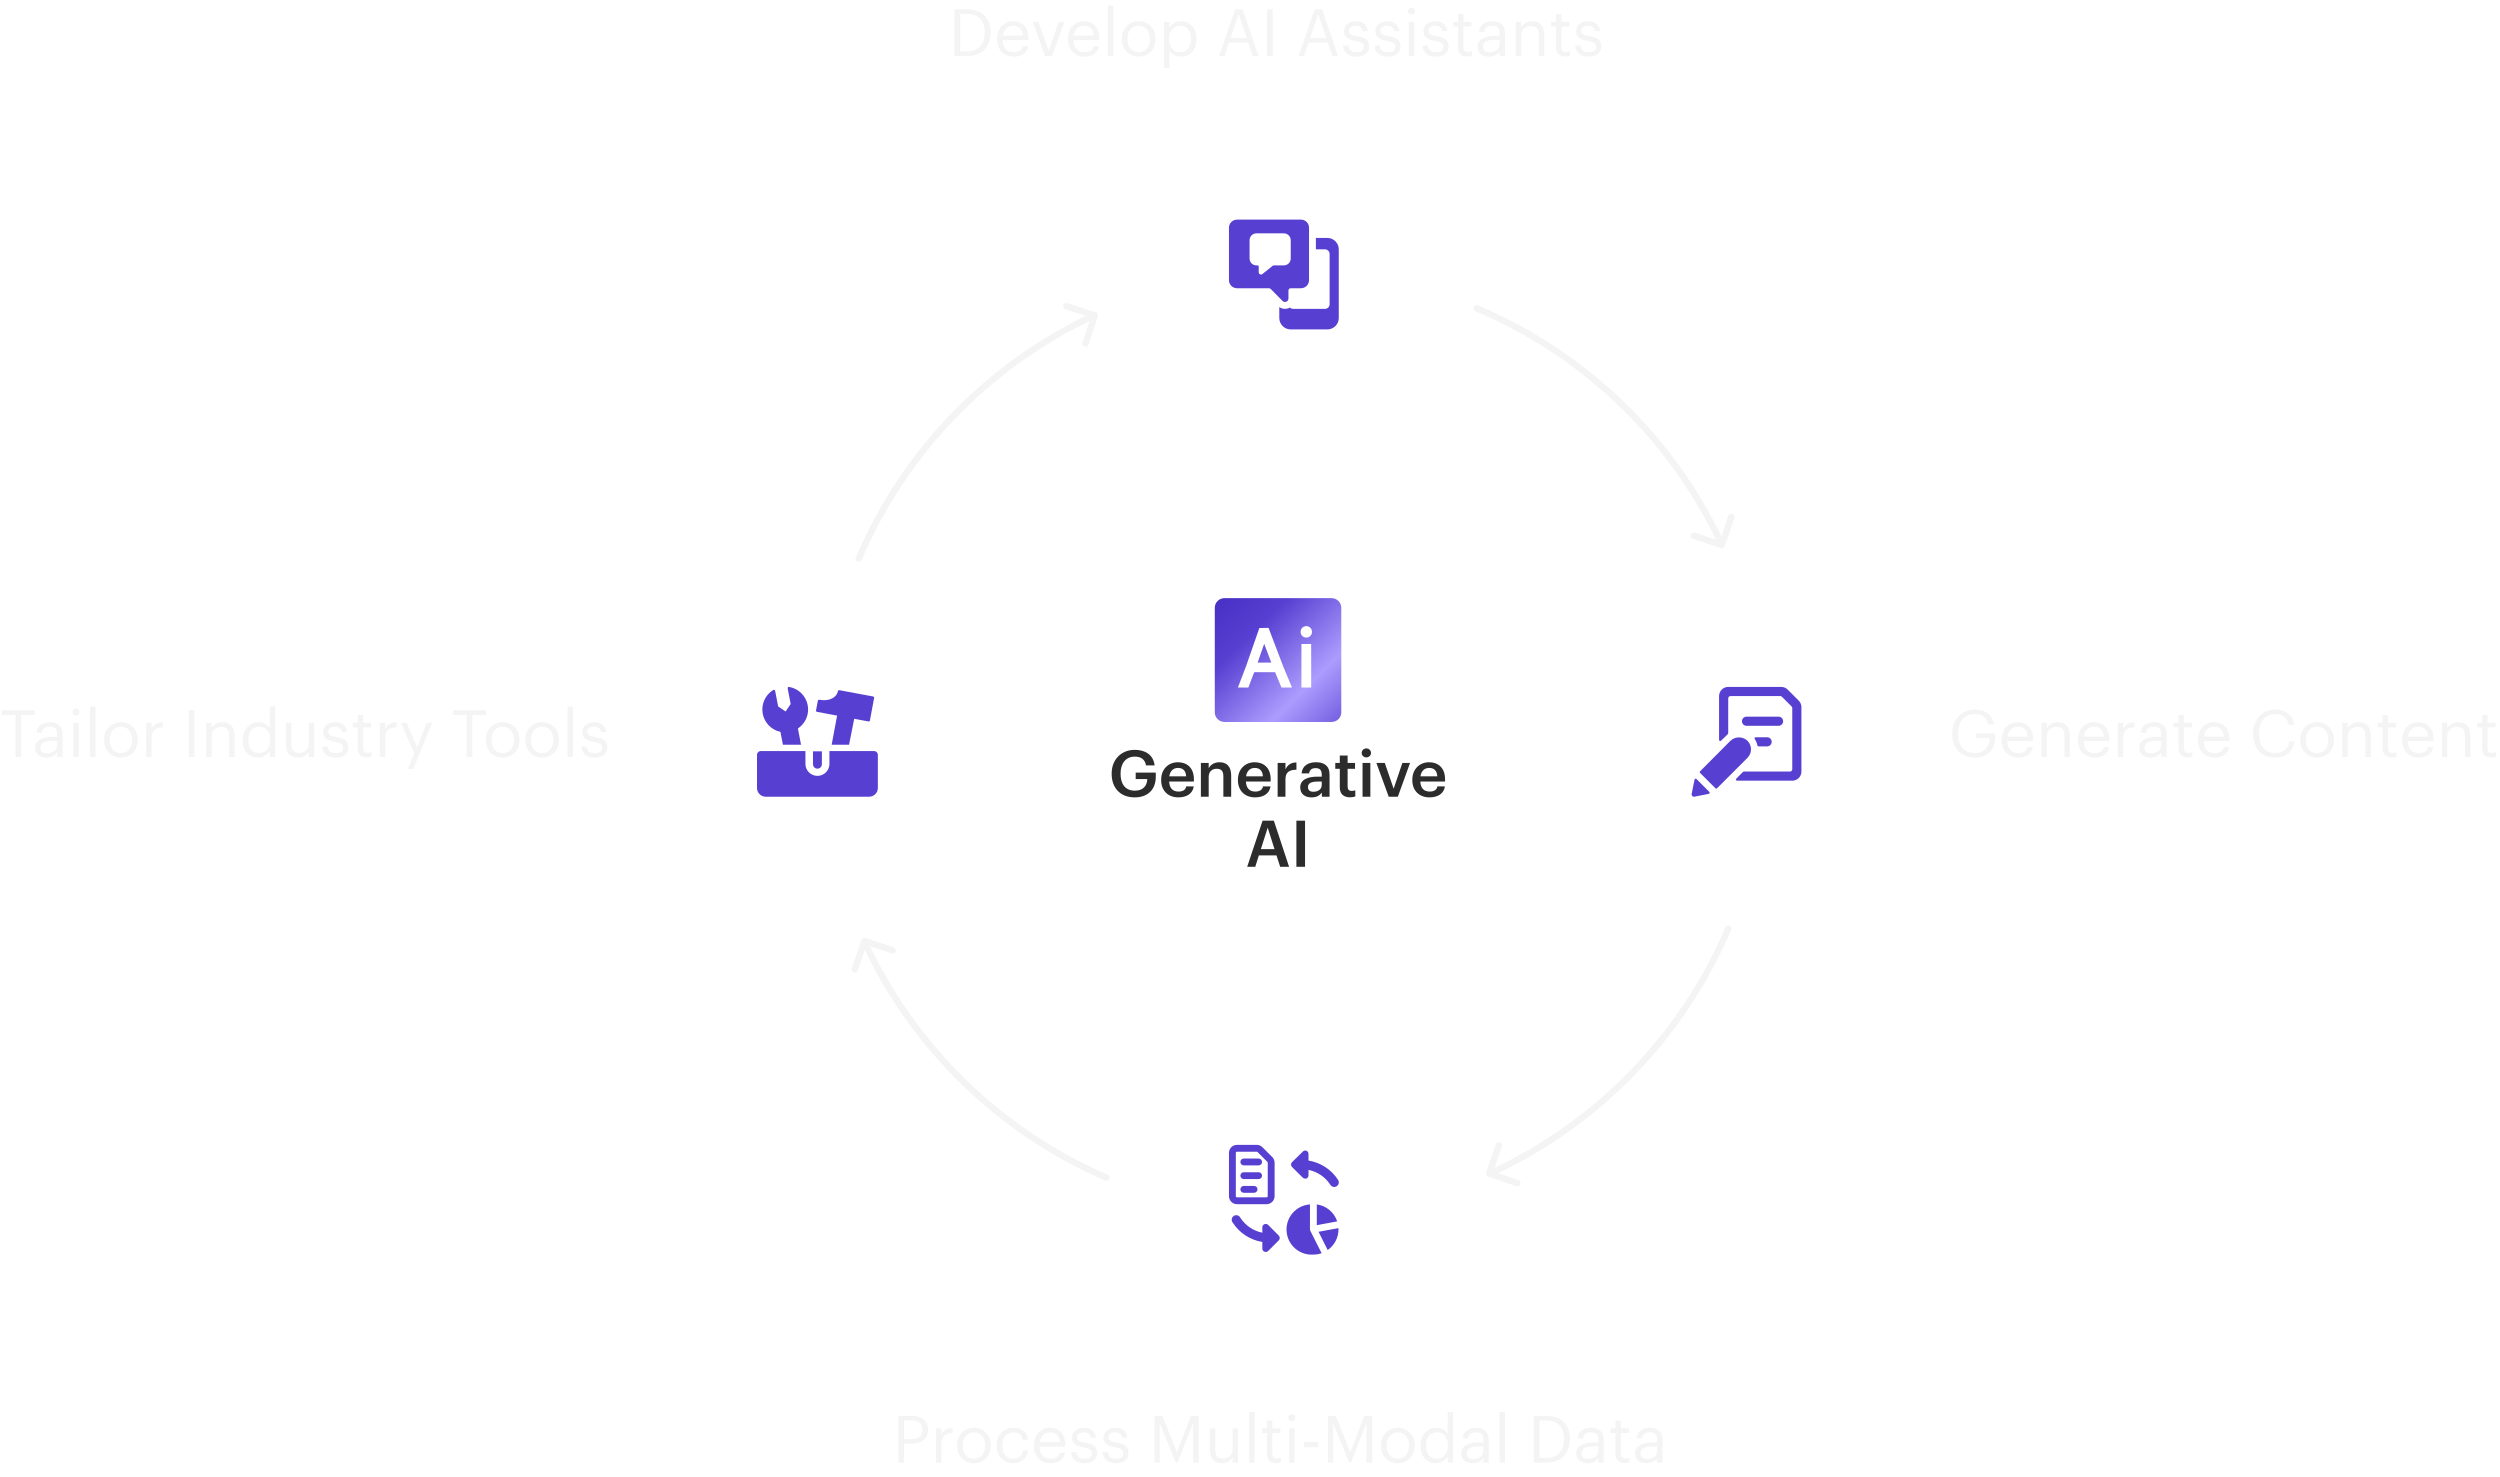 <svg width="535" height="316" viewBox="0 0 535 316" fill="none" xmlns="http://www.w3.org/2000/svg">
<g filter="url(#filter0_d_91_1364)">
<path fill-rule="evenodd" clip-rule="evenodd" d="M250 59C250 72.255 260.745 83 274 83C287.255 83 298 72.255 298 59C298 45.745 287.255 35 274 35C260.745 35 250 45.745 250 59Z" fill="white"/>
</g>
<path fill-rule="evenodd" clip-rule="evenodd" d="M284.049 50.916H281.601V53.364H283.559C284.1 53.364 284.538 53.802 284.538 54.343V65.112C284.538 65.653 284.1 66.091 283.559 66.091H276.706C276.449 66.09 276.203 65.988 276.021 65.807C275.961 65.85 275.899 65.889 275.835 65.924C275.567 66.033 275.282 66.09 274.993 66.091C274.557 66.092 274.131 65.963 273.769 65.719V68.049C273.769 69.4 274.865 70.496 276.217 70.496H284.049C285.401 70.496 286.496 69.4 286.496 68.049V53.364C286.496 52.012 285.401 50.916 284.049 50.916ZM274.474 64.407C274.684 64.62 275.003 64.682 275.277 64.564C275.551 64.451 275.729 64.184 275.727 63.888V62.175C275.727 61.904 275.946 61.685 276.217 61.685H278.419C279.363 61.68 280.127 60.916 280.133 59.972V48.713C280.127 47.769 279.363 47.005 278.419 47H264.713C263.769 47.005 263.005 47.769 263 48.713V59.972C263.005 60.916 263.769 61.68 264.713 61.685H271.566C271.697 61.686 271.822 61.735 271.919 61.822L274.474 64.407ZM272.408 56.839L270.157 58.641C270.01 58.761 269.807 58.784 269.638 58.699C269.47 58.617 269.363 58.446 269.364 58.259V57.035C269.364 56.9 269.254 56.79 269.119 56.79H268.874C268.063 56.79 267.406 56.133 267.406 55.322V51.406C267.406 50.594 268.063 49.937 268.874 49.937H274.748C275.559 49.937 276.217 50.594 276.217 51.406V55.322C276.217 56.133 275.559 56.79 274.748 56.79H272.555C272.502 56.791 272.451 56.809 272.408 56.839Z" fill="#573FD1"/>
<g filter="url(#filter1_d_91_1364)">
<path fill-rule="evenodd" clip-rule="evenodd" d="M151 158C151 171.255 161.745 182 175 182C188.255 182 199 171.255 199 158C199 144.745 188.255 134 175 134C161.745 134 151 144.745 151 158Z" fill="white"/>
</g>
<path fill-rule="evenodd" clip-rule="evenodd" d="M172.362 160.726H162.808C162.362 160.726 162 161.088 162 161.534V168.634C162 169.662 162.834 170.496 163.862 170.496H185.998C187.025 170.496 187.859 169.662 187.859 168.633V161.533C187.859 161.087 187.498 160.725 187.051 160.725H177.497V163.542C177.457 164.931 176.319 166.037 174.93 166.037C173.54 166.037 172.402 164.931 172.362 163.542L172.362 160.726ZM173.978 163.542V160.792H175.881V163.541C175.881 164.067 175.455 164.493 174.93 164.493C174.404 164.493 173.978 164.067 173.978 163.541V163.542ZM168.874 147.004C168.787 146.989 168.697 147.017 168.635 147.081C168.573 147.144 168.546 147.234 168.563 147.321L169.203 150.657L168.12 152.255L166.52 151.172L165.88 147.836C165.863 147.749 165.805 147.676 165.724 147.64C165.643 147.605 165.55 147.611 165.475 147.657C163.768 148.703 162.87 150.684 163.209 152.658C163.548 154.631 165.055 156.199 167.013 156.616L167.543 159.38H171.421L170.754 155.9C172.423 154.789 173.245 152.774 172.831 150.814C172.417 148.853 170.849 147.343 168.874 147.003L168.874 147.004ZM181.699 159.379H177.976L179.138 153.138L174.847 152.339C174.701 152.311 174.604 152.171 174.631 152.025L175.017 149.963C175.044 149.817 175.184 149.721 175.331 149.747C177.603 150.171 179.078 149.171 179.312 147.917C179.339 147.771 179.479 147.674 179.625 147.701L186.844 149.046C186.915 149.059 186.977 149.1 187.017 149.159C187.058 149.218 187.073 149.29 187.06 149.361L186.163 154.174C186.136 154.32 185.996 154.416 185.85 154.389L182.797 153.82L181.699 159.379Z" fill="#573FD1"/>
<g filter="url(#filter2_d_91_1364)">
<path fill-rule="evenodd" clip-rule="evenodd" d="M349 158C349 171.255 359.745 182 373 182C386.255 182 397 171.255 397 158C397 144.745 386.255 134 373 134C359.745 134 349 144.745 349 158Z" fill="white"/>
</g>
<path fill-rule="evenodd" clip-rule="evenodd" d="M381.588 154.343C381.588 153.802 381.15 153.364 380.609 153.364H373.756C373.215 153.364 372.777 153.802 372.777 154.343C372.777 154.883 373.215 155.322 373.756 155.322H380.609C381.15 155.322 381.588 154.883 381.588 154.343ZM384.926 149.937L382.567 147.578C382.199 147.208 381.699 147 381.177 147H369.84C368.759 147 367.882 147.877 367.882 148.958V158.337C367.883 158.434 367.941 158.521 368.03 158.559C368.119 158.597 368.222 158.579 368.293 158.513L369.674 157.191C369.793 157.094 369.855 156.943 369.84 156.79V149.448C369.84 149.177 370.059 148.958 370.33 148.958H380.981C381.111 148.956 381.235 149.01 381.324 149.105L383.399 151.18C383.494 151.269 383.548 151.393 383.546 151.523V164.622C383.546 164.892 383.327 165.112 383.057 165.112H373.267C373.137 165.11 373.012 165.163 372.924 165.258L371.553 166.649C371.49 166.722 371.473 166.825 371.511 166.914C371.548 167.003 371.633 167.064 371.73 167.07L383.546 167.07C384.627 167.07 385.504 166.193 385.504 165.112V151.327C385.505 150.805 385.297 150.305 384.926 149.937ZM375.714 157.769C375.626 157.77 375.546 157.818 375.503 157.895C375.461 157.972 375.463 158.066 375.508 158.141C375.789 158.563 375.985 159.035 376.086 159.531C376.109 159.643 376.207 159.725 376.321 159.727H378.162C378.702 159.727 379.141 159.289 379.141 158.748C379.141 158.207 378.702 157.769 378.162 157.769H375.714ZM363.046 166.707C362.982 166.645 362.888 166.622 362.802 166.649C362.716 166.675 362.652 166.747 362.635 166.835L362.008 169.909C361.979 170.069 362.03 170.234 362.145 170.349C362.236 170.447 362.364 170.5 362.498 170.496H362.595L365.669 169.879C365.758 169.862 365.829 169.797 365.856 169.712C365.882 169.626 365.86 169.532 365.797 169.468L363.046 166.707ZM373.756 158.347C372.684 157.53 371.17 157.644 370.232 158.611L363.819 165.053C363.771 165.099 363.744 165.163 363.744 165.229C363.744 165.296 363.771 165.359 363.819 165.405L367.099 168.685C367.145 168.733 367.209 168.76 367.275 168.76C367.342 168.76 367.405 168.733 367.451 168.685L373.991 162.145C374.495 161.625 374.757 160.917 374.712 160.194C374.668 159.471 374.32 158.801 373.756 158.347Z" fill="#573FD1"/>
<path fill-rule="evenodd" clip-rule="evenodd" d="M250 257C250 270.255 260.745 281 274 281C287.255 281 298 270.255 298 257C298 243.745 287.255 233 274 233C260.745 233 250 243.745 250 257Z" fill="white"/>
<path fill-rule="evenodd" clip-rule="evenodd" d="M272.267 247.617L270.148 245.498C269.83 245.178 269.397 244.999 268.947 245H264.709C263.767 245.005 263.005 245.767 263 246.709V255.985C263.005 256.927 263.767 257.689 264.709 257.694H271.056C271.997 257.689 272.759 256.927 272.765 255.985V248.818C272.765 248.367 272.586 247.935 272.267 247.617ZM271.29 255.985C271.29 256.12 271.181 256.229 271.046 256.229H264.709C264.574 256.229 264.465 256.12 264.465 255.985V246.709C264.465 246.574 264.574 246.465 264.709 246.465H268.947C269.008 246.466 269.067 246.491 269.113 246.533L271.231 248.652C271.274 248.697 271.298 248.756 271.3 248.818L271.29 255.985ZM269.347 247.929H266.173C265.769 247.929 265.441 248.257 265.441 248.662C265.441 249.066 265.769 249.394 266.173 249.394H269.347C269.751 249.394 270.079 249.066 270.079 248.662C270.079 248.257 269.751 247.929 269.347 247.929ZM269.347 250.859H266.173C265.769 250.859 265.441 251.187 265.441 251.591C265.441 251.996 265.769 252.323 266.173 252.323H269.347C269.751 252.323 270.079 251.996 270.079 251.591C270.079 251.187 269.751 250.859 269.347 250.859ZM268.37 253.788H266.173C265.769 253.788 265.441 254.116 265.441 254.52C265.441 254.925 265.769 255.253 266.173 255.253H268.37C268.775 255.253 269.103 254.925 269.103 254.52C269.103 254.116 268.775 253.788 268.37 253.788ZM282.168 263.601L284.121 267.507C285.582 266.502 286.449 264.838 286.435 263.064C286.44 262.983 286.44 262.902 286.435 262.82L282.168 263.601ZM281.797 262.186L286.161 261.375C285.516 259.433 283.824 258.025 281.797 257.743V262.186ZM280.41 263.396C280.36 263.293 280.334 263.179 280.332 263.064V257.743C277.366 257.945 275.125 260.513 275.328 263.479C275.53 266.445 278.098 268.686 281.064 268.484C281.665 268.482 282.262 268.383 282.832 268.191L280.41 263.396ZM286.347 252.499C284.92 250.285 282.62 248.78 280.02 248.359V246.953C280.025 246.663 279.861 246.395 279.6 246.269C279.327 246.158 279.014 246.224 278.809 246.435L276.495 248.701C276.209 248.987 276.209 249.45 276.495 249.736L278.77 252.001C278.904 252.142 279.092 252.22 279.287 252.216C279.377 252.235 279.47 252.235 279.561 252.216C279.838 252.102 280.019 251.832 280.02 251.532V250.351C281.951 250.747 283.64 251.905 284.707 253.563C285 254.016 285.606 254.145 286.059 253.851C286.512 253.558 286.641 252.952 286.347 252.499ZM273.653 264.412L271.388 262.137C271.178 261.928 270.864 261.865 270.59 261.978C270.317 262.092 270.138 262.358 270.138 262.654L270.138 263.797C268.213 263.411 266.524 262.267 265.451 260.623C265.295 260.275 264.951 260.05 264.57 260.046C264.189 260.042 263.841 260.26 263.677 260.604C263.514 260.948 263.566 261.356 263.81 261.648C265.239 263.86 267.539 265.361 270.138 265.779L270.138 267.195C270.136 267.49 270.314 267.757 270.587 267.868C270.677 267.907 270.773 267.927 270.87 267.927C271.064 267.925 271.249 267.848 271.388 267.712L273.653 265.447C273.793 265.311 273.871 265.124 273.871 264.929C273.871 264.734 273.793 264.548 273.653 264.412Z" fill="#573FD1"/>
<path d="M205.478 11.006H206.85C209.426 11.006 210.714 9.466 210.714 7.016V6.904C210.714 4.594 209.594 2.97 206.836 2.97H205.478V11.006ZM204.26 12V1.99H206.906C210.35 1.99 211.974 4.118 211.974 6.904V7.03C211.974 9.802 210.378 12 206.878 12H204.26ZM216.92 12.126C214.848 12.126 213.378 10.67 213.378 8.416V8.304C213.378 6.092 214.792 4.552 216.808 4.552C218.502 4.552 220.098 5.574 220.098 8.192V8.57H214.582C214.638 10.236 215.436 11.16 216.934 11.16C218.068 11.16 218.726 10.74 218.88 9.886H220.042C219.79 11.356 218.572 12.126 216.92 12.126ZM214.624 7.632H218.908C218.796 6.12 218.012 5.518 216.808 5.518C215.618 5.518 214.82 6.33 214.624 7.632ZM223.647 12L220.987 4.678H222.247L224.417 10.824L226.559 4.678H227.763L225.131 12H223.647ZM232.082 12.126C230.01 12.126 228.54 10.67 228.54 8.416V8.304C228.54 6.092 229.954 4.552 231.97 4.552C233.664 4.552 235.26 5.574 235.26 8.192V8.57H229.744C229.8 10.236 230.598 11.16 232.096 11.16C233.23 11.16 233.888 10.74 234.042 9.886H235.204C234.952 11.356 233.734 12.126 232.082 12.126ZM229.786 7.632H234.07C233.958 6.12 233.174 5.518 231.97 5.518C230.78 5.518 229.982 6.33 229.786 7.632ZM237.071 12V1.178H238.247V12H237.071ZM243.677 11.16C245.147 11.16 246.071 10.054 246.071 8.402V8.304C246.071 6.61 245.133 5.518 243.677 5.518C242.207 5.518 241.283 6.61 241.283 8.29V8.402C241.283 10.068 242.193 11.16 243.677 11.16ZM243.663 12.126C241.577 12.126 240.079 10.544 240.079 8.402V8.29C240.079 6.092 241.605 4.552 243.677 4.552C245.749 4.552 247.275 6.078 247.275 8.276V8.388C247.275 10.6 245.749 12.126 243.663 12.126ZM249.074 14.548V4.678H250.236V5.91C250.656 5.196 251.65 4.552 252.714 4.552C254.632 4.552 256.046 5.952 256.046 8.234V8.346C256.046 10.586 254.73 12.126 252.714 12.126C251.51 12.126 250.656 11.524 250.236 10.796V14.548H249.074ZM252.602 11.16C254.058 11.16 254.842 10.18 254.842 8.402V8.29C254.842 6.442 253.82 5.518 252.588 5.518C251.23 5.518 250.194 6.414 250.194 8.29V8.402C250.194 10.278 251.174 11.16 252.602 11.16ZM260.885 12L264.329 1.99H265.925L269.313 12H268.109L267.129 9.116H262.999L262.033 12H260.885ZM265.071 2.998L263.335 8.15H266.807L265.071 2.998ZM271.144 12V1.99H272.362V12H271.144ZM277.906 12L281.35 1.99H282.946L286.334 12H285.13L284.15 9.116H280.02L279.054 12H277.906ZM282.092 2.998L280.356 8.15H283.828L282.092 2.998ZM290.28 12.126C288.53 12.126 287.48 11.244 287.41 9.746H288.544C288.628 10.614 289.09 11.16 290.266 11.16C291.372 11.16 291.862 10.782 291.862 9.998C291.862 9.228 291.288 8.976 290.154 8.766C288.25 8.416 287.606 7.884 287.606 6.61C287.606 5.252 288.936 4.552 290.084 4.552C291.4 4.552 292.534 5.084 292.73 6.666H291.61C291.442 5.868 290.994 5.518 290.07 5.518C289.23 5.518 288.684 5.938 288.684 6.568C288.684 7.226 289.048 7.492 290.392 7.73C291.904 8.01 292.968 8.346 292.968 9.9C292.968 11.23 292.058 12.126 290.28 12.126ZM297.007 12.126C295.257 12.126 294.207 11.244 294.137 9.746H295.271C295.355 10.614 295.817 11.16 296.993 11.16C298.099 11.16 298.589 10.782 298.589 9.998C298.589 9.228 298.015 8.976 296.881 8.766C294.977 8.416 294.333 7.884 294.333 6.61C294.333 5.252 295.663 4.552 296.811 4.552C298.127 4.552 299.261 5.084 299.457 6.666H298.337C298.169 5.868 297.721 5.518 296.797 5.518C295.957 5.518 295.41 5.938 295.41 6.568C295.41 7.226 295.775 7.492 297.119 7.73C298.631 8.01 299.695 8.346 299.695 9.9C299.695 11.23 298.785 12.126 297.007 12.126ZM301.493 12V4.678H302.655V12H301.493ZM302.053 3.152C301.633 3.152 301.283 2.802 301.283 2.382C301.283 1.962 301.633 1.612 302.053 1.612C302.473 1.612 302.823 1.962 302.823 2.382C302.823 2.802 302.473 3.152 302.053 3.152ZM307.301 12.126C305.551 12.126 304.501 11.244 304.431 9.746H305.565C305.649 10.614 306.111 11.16 307.287 11.16C308.393 11.16 308.883 10.782 308.883 9.998C308.883 9.228 308.309 8.976 307.175 8.766C305.271 8.416 304.627 7.884 304.627 6.61C304.627 5.252 305.957 4.552 307.105 4.552C308.421 4.552 309.555 5.084 309.751 6.666H308.631C308.463 5.868 308.015 5.518 307.091 5.518C306.251 5.518 305.705 5.938 305.705 6.568C305.705 7.226 306.069 7.492 307.413 7.73C308.925 8.01 309.989 8.346 309.989 9.9C309.989 11.23 309.079 12.126 307.301 12.126ZM313.986 12.098C312.656 12.098 312.012 11.314 312.012 10.166V5.658H310.962V4.678H312.012V3.012H313.174V4.678H314.882V5.658H313.174V10.054C313.174 10.768 313.496 11.118 314.084 11.118C314.448 11.118 314.728 11.062 314.98 10.964V11.944C314.742 12.028 314.462 12.098 313.986 12.098ZM318.639 12.126C317.281 12.126 316.203 11.468 316.203 9.97C316.203 8.276 317.995 7.702 319.871 7.702H320.921V7.17C320.921 6.008 320.473 5.518 319.353 5.518C318.345 5.518 317.785 5.938 317.673 6.834H316.511C316.665 5.168 317.995 4.552 319.409 4.552C320.809 4.552 322.083 5.126 322.083 7.17V12H320.921V11.076C320.375 11.762 319.717 12.126 318.639 12.126ZM318.751 11.202C319.983 11.202 320.921 10.572 320.921 9.438V8.528H319.913C318.443 8.528 317.365 8.892 317.365 9.97C317.365 10.726 317.729 11.202 318.751 11.202ZM324.365 12V4.678H325.527V5.84C325.863 5.154 326.675 4.552 327.879 4.552C329.391 4.552 330.455 5.378 330.455 7.506V12H329.293V7.422C329.293 6.134 328.747 5.56 327.571 5.56C326.493 5.56 325.527 6.246 325.527 7.562V12H324.365ZM334.959 12.098C333.629 12.098 332.985 11.314 332.985 10.166V5.658H331.935V4.678H332.985V3.012H334.147V4.678H335.855V5.658H334.147V10.054C334.147 10.768 334.469 11.118 335.057 11.118C335.421 11.118 335.701 11.062 335.953 10.964V11.944C335.715 12.028 335.435 12.098 334.959 12.098ZM339.977 12.126C338.227 12.126 337.177 11.244 337.107 9.746H338.241C338.325 10.614 338.787 11.16 339.963 11.16C341.069 11.16 341.559 10.782 341.559 9.998C341.559 9.228 340.985 8.976 339.851 8.766C337.947 8.416 337.303 7.884 337.303 6.61C337.303 5.252 338.633 4.552 339.781 4.552C341.097 4.552 342.231 5.084 342.427 6.666H341.307C341.139 5.868 340.691 5.518 339.767 5.518C338.927 5.518 338.381 5.938 338.381 6.568C338.381 7.226 338.745 7.492 340.089 7.73C341.601 8.01 342.665 8.346 342.665 9.9C342.665 11.23 341.755 12.126 339.977 12.126Z" fill="#F4F4F4"/>
<path d="M3.318 162V152.984H0.406V151.99H7.448V152.984H4.536V162H3.318ZM9.942 162.126C8.584 162.126 7.506 161.468 7.506 159.97C7.506 158.276 9.298 157.702 11.174 157.702H12.224V157.17C12.224 156.008 11.776 155.518 10.656 155.518C9.648 155.518 9.088 155.938 8.976 156.834H7.814C7.968 155.168 9.298 154.552 10.712 154.552C12.112 154.552 13.386 155.126 13.386 157.17V162H12.224V161.076C11.678 161.762 11.02 162.126 9.942 162.126ZM10.054 161.202C11.286 161.202 12.224 160.572 12.224 159.438V158.528H11.216C9.746 158.528 8.668 158.892 8.668 159.97C8.668 160.726 9.032 161.202 10.054 161.202ZM15.696 162V154.678H16.858V162H15.696ZM16.256 153.152C15.836 153.152 15.486 152.802 15.486 152.382C15.486 151.962 15.836 151.612 16.256 151.612C16.676 151.612 17.026 151.962 17.026 152.382C17.026 152.802 16.676 153.152 16.256 153.152ZM19.265 162V151.178H20.441V162H19.265ZM25.871 161.16C27.341 161.16 28.265 160.054 28.265 158.402V158.304C28.265 156.61 27.327 155.518 25.871 155.518C24.401 155.518 23.477 156.61 23.477 158.29V158.402C23.477 160.068 24.387 161.16 25.871 161.16ZM25.857 162.126C23.771 162.126 22.273 160.544 22.273 158.402V158.29C22.273 156.092 23.799 154.552 25.871 154.552C27.943 154.552 29.469 156.078 29.469 158.276V158.388C29.469 160.6 27.943 162.126 25.857 162.126ZM31.268 162V154.678H32.43V155.994C32.892 155.168 33.522 154.594 34.838 154.552V155.644C33.368 155.714 32.43 156.176 32.43 157.982V162H31.268ZM40.391 162V151.99H41.608V162H40.391ZM44.119 162V154.678H45.281V155.84C45.617 155.154 46.429 154.552 47.633 154.552C49.145 154.552 50.209 155.378 50.209 157.506V162H49.047V157.422C49.047 156.134 48.501 155.56 47.325 155.56C46.247 155.56 45.281 156.246 45.281 157.562V162H44.119ZM55.245 162.126C53.327 162.126 51.941 160.768 51.941 158.486V158.374C51.941 156.134 53.34 154.552 55.356 154.552C56.575 154.552 57.331 155.14 57.751 155.854V151.178H58.913V162H57.751V160.74C57.331 161.454 56.309 162.126 55.245 162.126ZM55.37 161.16C56.728 161.16 57.792 160.264 57.792 158.388V158.276C57.792 156.4 56.897 155.518 55.468 155.518C54.013 155.518 53.145 156.54 53.145 158.318V158.43C53.145 160.278 54.139 161.16 55.37 161.16ZM63.742 162.126C62.286 162.126 61.194 161.328 61.194 159.312V154.678H62.356V159.256C62.356 160.544 62.902 161.118 64.05 161.118C65.086 161.118 66.066 160.432 66.066 159.116V154.678H67.228V162H66.066V160.838C65.73 161.524 64.918 162.126 63.742 162.126ZM71.844 162.126C70.094 162.126 69.044 161.244 68.974 159.746H70.108C70.192 160.614 70.654 161.16 71.83 161.16C72.936 161.16 73.426 160.782 73.426 159.998C73.426 159.228 72.852 158.976 71.718 158.766C69.814 158.416 69.17 157.884 69.17 156.61C69.17 155.252 70.5 154.552 71.648 154.552C72.964 154.552 74.098 155.084 74.294 156.666H73.174C73.006 155.868 72.558 155.518 71.634 155.518C70.794 155.518 70.248 155.938 70.248 156.568C70.248 157.226 70.612 157.492 71.956 157.73C73.468 158.01 74.532 158.346 74.532 159.9C74.532 161.23 73.622 162.126 71.844 162.126ZM78.529 162.098C77.199 162.098 76.555 161.314 76.555 160.166V155.658H75.505V154.678H76.555V153.012H77.717V154.678H79.425V155.658H77.717V160.054C77.717 160.768 78.039 161.118 78.627 161.118C78.991 161.118 79.271 161.062 79.523 160.964V161.944C79.285 162.028 79.005 162.098 78.529 162.098ZM81.279 162V154.678H82.442V155.994C82.903 155.168 83.534 154.594 84.85 154.552V155.644C83.379 155.714 82.442 156.176 82.442 157.982V162H81.279ZM87.269 164.548L88.656 161.244L85.785 154.678H87.031L89.272 159.928L91.302 154.678H92.492L88.445 164.548H87.269ZM99.869 162V152.984H96.957V151.99H103.999V152.984H101.087V162H99.869ZM107.574 161.16C109.044 161.16 109.968 160.054 109.968 158.402V158.304C109.968 156.61 109.03 155.518 107.574 155.518C106.104 155.518 105.18 156.61 105.18 158.29V158.402C105.18 160.068 106.09 161.16 107.574 161.16ZM107.56 162.126C105.474 162.126 103.976 160.544 103.976 158.402V158.29C103.976 156.092 105.502 154.552 107.574 154.552C109.646 154.552 111.172 156.078 111.172 158.276V158.388C111.172 160.6 109.646 162.126 107.56 162.126ZM116.023 161.16C117.493 161.16 118.417 160.054 118.417 158.402V158.304C118.417 156.61 117.479 155.518 116.023 155.518C114.553 155.518 113.629 156.61 113.629 158.29V158.402C113.629 160.068 114.539 161.16 116.023 161.16ZM116.009 162.126C113.923 162.126 112.425 160.544 112.425 158.402V158.29C112.425 156.092 113.951 154.552 116.023 154.552C118.095 154.552 119.621 156.078 119.621 158.276V158.388C119.621 160.6 118.095 162.126 116.009 162.126ZM121.448 162V151.178H122.624V162H121.448ZM127.27 162.126C125.52 162.126 124.47 161.244 124.4 159.746H125.534C125.618 160.614 126.08 161.16 127.256 161.16C128.362 161.16 128.852 160.782 128.852 159.998C128.852 159.228 128.278 158.976 127.144 158.766C125.24 158.416 124.596 157.884 124.596 156.61C124.596 155.252 125.926 154.552 127.074 154.552C128.39 154.552 129.524 155.084 129.72 156.666H128.6C128.432 155.868 127.984 155.518 127.06 155.518C126.22 155.518 125.674 155.938 125.674 156.568C125.674 157.226 126.038 157.492 127.382 157.73C128.894 158.01 129.958 158.346 129.958 159.9C129.958 161.23 129.048 162.126 127.27 162.126Z" fill="#F4F4F4"/>
<path d="M422.614 162.126C419.534 162.126 417.77 159.984 417.77 157.058V156.946C417.77 154.02 419.744 151.836 422.614 151.836C424.602 151.836 426.38 152.76 426.688 155.014H425.47C425.19 153.418 424.098 152.802 422.642 152.802C420.346 152.802 419.03 154.482 419.03 156.932V157.044C419.03 159.522 420.262 161.146 422.614 161.146C424.784 161.146 425.722 159.732 425.764 157.954H422.838V156.946H426.954V157.688C426.954 160.586 425.176 162.126 422.614 162.126ZM431.904 162.126C429.832 162.126 428.362 160.67 428.362 158.416V158.304C428.362 156.092 429.776 154.552 431.792 154.552C433.486 154.552 435.082 155.574 435.082 158.192V158.57H429.566C429.622 160.236 430.42 161.16 431.918 161.16C433.052 161.16 433.71 160.74 433.864 159.886H435.026C434.774 161.356 433.556 162.126 431.904 162.126ZM429.608 157.632H433.892C433.78 156.12 432.996 155.518 431.792 155.518C430.602 155.518 429.804 156.33 429.608 157.632ZM436.865 162V154.678H438.027V155.84C438.363 155.154 439.175 154.552 440.379 154.552C441.891 154.552 442.955 155.378 442.955 157.506V162H441.793V157.422C441.793 156.134 441.247 155.56 440.071 155.56C438.993 155.56 438.027 156.246 438.027 157.562V162H436.865ZM448.229 162.126C446.157 162.126 444.687 160.67 444.687 158.416V158.304C444.687 156.092 446.101 154.552 448.117 154.552C449.811 154.552 451.407 155.574 451.407 158.192V158.57H445.891C445.947 160.236 446.745 161.16 448.243 161.16C449.377 161.16 450.035 160.74 450.189 159.886H451.351C451.099 161.356 449.881 162.126 448.229 162.126ZM445.933 157.632H450.217C450.105 156.12 449.321 155.518 448.117 155.518C446.927 155.518 446.129 156.33 445.933 157.632ZM453.19 162V154.678H454.352V155.994C454.814 155.168 455.444 154.594 456.76 154.552V155.644C455.29 155.714 454.352 156.176 454.352 157.982V162H453.19ZM460.219 162.126C458.861 162.126 457.783 161.468 457.783 159.97C457.783 158.276 459.575 157.702 461.451 157.702H462.501V157.17C462.501 156.008 462.053 155.518 460.933 155.518C459.925 155.518 459.365 155.938 459.253 156.834H458.091C458.245 155.168 459.575 154.552 460.989 154.552C462.389 154.552 463.663 155.126 463.663 157.17V162H462.501V161.076C461.955 161.762 461.297 162.126 460.219 162.126ZM460.331 161.202C461.563 161.202 462.501 160.572 462.501 159.438V158.528H461.493C460.023 158.528 458.945 158.892 458.945 159.97C458.945 160.726 459.309 161.202 460.331 161.202ZM468.172 162.098C466.842 162.098 466.198 161.314 466.198 160.166V155.658H465.148V154.678H466.198V153.012H467.36V154.678H469.068V155.658H467.36V160.054C467.36 160.768 467.682 161.118 468.27 161.118C468.634 161.118 468.914 161.062 469.166 160.964V161.944C468.928 162.028 468.648 162.098 468.172 162.098ZM473.918 162.126C471.846 162.126 470.376 160.67 470.376 158.416V158.304C470.376 156.092 471.79 154.552 473.806 154.552C475.5 154.552 477.096 155.574 477.096 158.192V158.57H471.58C471.636 160.236 472.434 161.16 473.932 161.16C475.066 161.16 475.724 160.74 475.878 159.886H477.04C476.788 161.356 475.57 162.126 473.918 162.126ZM471.622 157.632H475.906C475.794 156.12 475.01 155.518 473.806 155.518C472.616 155.518 471.818 156.33 471.622 157.632ZM486.854 162.126C483.956 162.126 482.178 160.138 482.178 157.058V156.946C482.178 153.978 484.166 151.836 486.882 151.836C488.968 151.836 490.732 152.942 490.942 155.112H489.738C489.486 153.586 488.604 152.802 486.896 152.802C484.824 152.802 483.438 154.412 483.438 156.932V157.044C483.438 159.592 484.726 161.132 486.882 161.132C488.52 161.132 489.654 160.306 489.906 158.682H491.04C490.69 160.992 489.094 162.126 486.854 162.126ZM495.863 161.16C497.333 161.16 498.257 160.054 498.257 158.402V158.304C498.257 156.61 497.319 155.518 495.863 155.518C494.393 155.518 493.469 156.61 493.469 158.29V158.402C493.469 160.068 494.379 161.16 495.863 161.16ZM495.849 162.126C493.763 162.126 492.265 160.544 492.265 158.402V158.29C492.265 156.092 493.791 154.552 495.863 154.552C497.935 154.552 499.461 156.078 499.461 158.276V158.388C499.461 160.6 497.935 162.126 495.849 162.126ZM501.26 162V154.678H502.422V155.84C502.758 155.154 503.57 154.552 504.774 154.552C506.286 154.552 507.35 155.378 507.35 157.506V162H506.188V157.422C506.188 156.134 505.642 155.56 504.466 155.56C503.388 155.56 502.422 156.246 502.422 157.562V162H501.26ZM511.853 162.098C510.523 162.098 509.879 161.314 509.879 160.166V155.658H508.829V154.678H509.879V153.012H511.041V154.678H512.749V155.658H511.041V160.054C511.041 160.768 511.363 161.118 511.951 161.118C512.315 161.118 512.595 161.062 512.847 160.964V161.944C512.609 162.028 512.329 162.098 511.853 162.098ZM517.6 162.126C515.528 162.126 514.058 160.67 514.058 158.416V158.304C514.058 156.092 515.472 154.552 517.488 154.552C519.182 154.552 520.778 155.574 520.778 158.192V158.57H515.262C515.318 160.236 516.116 161.16 517.614 161.16C518.748 161.16 519.406 160.74 519.56 159.886H520.722C520.47 161.356 519.252 162.126 517.6 162.126ZM515.304 157.632H519.588C519.476 156.12 518.692 155.518 517.488 155.518C516.298 155.518 515.5 156.33 515.304 157.632ZM522.561 162V154.678H523.723V155.84C524.059 155.154 524.871 154.552 526.075 154.552C527.587 154.552 528.651 155.378 528.651 157.506V162H527.489V157.422C527.489 156.134 526.943 155.56 525.767 155.56C524.689 155.56 523.723 156.246 523.723 157.562V162H522.561ZM533.154 162.098C531.824 162.098 531.18 161.314 531.18 160.166V155.658H530.13V154.678H531.18V153.012H532.342V154.678H534.05V155.658H532.342V160.054C532.342 160.768 532.664 161.118 533.252 161.118C533.616 161.118 533.896 161.062 534.148 160.964V161.944C533.91 162.028 533.63 162.098 533.154 162.098Z" fill="#F4F4F4"/>
<g filter="url(#filter3_d_91_1364)">
<path fill-rule="evenodd" clip-rule="evenodd" d="M223 158C223 186.167 245.833 209 274 209C302.167 209 325 186.167 325 158C325 129.833 302.167 107 274 107C245.833 107 223 129.833 223 158Z" fill="white"/>
</g>
<path fill-rule="evenodd" clip-rule="evenodd" d="M272.067 141.802H269.134L270.535 137.774L272.067 141.802ZM284.944 128C286.099 128 287.035 128.917 287.035 130.048V152.452C287.035 153.583 286.099 154.501 284.944 154.501H262.055C260.901 154.501 259.965 153.583 259.965 152.452V130.048C259.965 128.917 260.901 128 262.055 128H284.944ZM269.502 134.396L266.687 142.486L264.924 147.116L264.982 147.137H267.148L268.399 143.85H272.87L274.236 147.137H276.349L276.473 147.087L274.549 142.462L271.471 134.369L269.502 134.396ZM278.504 147.137H280.595V137.812H278.504V147.137ZM279.549 133.992C278.876 133.992 278.33 134.526 278.33 135.186V135.248C278.33 135.908 278.876 136.443 279.549 136.443C280.222 136.443 280.768 135.908 280.768 135.248V135.186C280.768 134.526 280.223 133.992 279.549 133.992Z" fill="url(#paint0_linear_91_1364)"/>
<path d="M242.829 170.639C239.664 170.639 237.895 168.538 237.895 165.622V165.511C237.895 162.567 239.941 160.466 242.829 160.466C244.944 160.466 246.824 161.434 247.086 163.797H245.248C245.027 162.484 244.142 161.918 242.857 161.918C240.922 161.918 239.803 163.355 239.803 165.525V165.636C239.803 167.75 240.784 169.202 242.857 169.202C244.709 169.202 245.469 168.082 245.525 166.714H243.037V165.332H247.335V166.244C247.335 168.98 245.621 170.639 242.829 170.639ZM252.15 170.639C250.022 170.639 248.488 169.243 248.488 166.962V166.852C248.488 164.613 250.022 163.12 252.081 163.12C253.878 163.12 255.495 164.184 255.495 166.769V167.253H250.202C250.257 168.621 250.948 169.395 252.192 169.395C253.201 169.395 253.726 168.994 253.85 168.289H255.468C255.233 169.81 254.002 170.639 252.15 170.639ZM250.229 166.133H253.837C253.754 164.889 253.118 164.336 252.081 164.336C251.072 164.336 250.395 165.014 250.229 166.133ZM256.989 170.501V163.272H258.661V164.419C259.007 163.714 259.809 163.12 260.997 163.12C262.448 163.12 263.471 163.963 263.471 165.953V170.501H261.799V166.106C261.799 165.014 261.357 164.516 260.361 164.516C259.422 164.516 258.661 165.097 258.661 166.244V170.501H256.989ZM268.577 170.639C266.448 170.639 264.914 169.243 264.914 166.962V166.852C264.914 164.613 266.448 163.12 268.508 163.12C270.304 163.12 271.922 164.184 271.922 166.769V167.253H266.628C266.683 168.621 267.374 169.395 268.618 169.395C269.627 169.395 270.152 168.994 270.277 168.289H271.894C271.659 169.81 270.429 170.639 268.577 170.639ZM266.656 166.133H270.263C270.18 164.889 269.544 164.336 268.508 164.336C267.499 164.336 266.821 165.014 266.656 166.133ZM273.415 170.501V163.272H275.088V164.627C275.544 163.714 276.221 163.175 277.437 163.162V164.723C275.972 164.737 275.088 165.207 275.088 166.741V170.501H273.415ZM280.667 170.639C279.341 170.639 278.249 170.003 278.249 168.497C278.249 166.81 279.88 166.202 281.953 166.202H282.851V165.829C282.851 164.862 282.519 164.378 281.538 164.378C280.667 164.378 280.239 164.793 280.156 165.511H278.539C278.677 163.825 280.018 163.12 281.635 163.12C283.252 163.12 284.524 163.784 284.524 165.76V170.501H282.879V169.616C282.409 170.238 281.773 170.639 280.667 170.639ZM281.068 169.436C282.091 169.436 282.851 168.897 282.851 167.971V167.253H281.994C280.723 167.253 279.907 167.543 279.907 168.428C279.907 169.036 280.239 169.436 281.068 169.436ZM288.901 170.625C287.463 170.625 286.717 169.851 286.717 168.483V164.53H285.749V163.272H286.717V161.683H288.389V163.272H289.979V164.53H288.389V168.331C288.389 168.967 288.693 169.257 289.218 169.257C289.55 169.257 289.799 169.215 290.034 169.119V170.445C289.771 170.542 289.412 170.625 288.901 170.625ZM291.584 170.501V163.272H293.256V170.501H291.584ZM292.399 162.084C291.846 162.084 291.404 161.669 291.404 161.13C291.404 160.577 291.846 160.162 292.399 160.162C292.952 160.162 293.394 160.577 293.394 161.13C293.394 161.669 292.952 162.084 292.399 162.084ZM297.188 170.501L294.548 163.272H296.345L298.239 168.787L300.105 163.272H301.749L299.137 170.501H297.188ZM305.897 170.639C303.769 170.639 302.235 169.243 302.235 166.962V166.852C302.235 164.613 303.769 163.12 305.828 163.12C307.625 163.12 309.242 164.184 309.242 166.769V167.253H303.948C304.004 168.621 304.695 169.395 305.939 169.395C306.948 169.395 307.473 168.994 307.597 168.289H309.214C308.979 169.81 307.749 170.639 305.897 170.639ZM303.976 166.133H307.583C307.5 164.889 306.865 164.336 305.828 164.336C304.819 164.336 304.142 165.014 303.976 166.133ZM266.895 185.501L270.198 175.618H272.603L275.865 185.501H273.958L273.17 183.054H269.397L268.623 185.501H266.895ZM271.29 177.125L269.825 181.714H272.741L271.29 177.125ZM277.429 185.501V175.618H279.281V185.501H277.429Z" fill="#2C2C2C"/>
<path d="M192.26 313V302.99H195.102C197.02 302.99 198.602 303.83 198.602 305.916V305.972C198.602 308.1 197.006 308.926 195.102 308.926H193.478V313H192.26ZM193.478 307.96H195.186C196.614 307.96 197.384 307.26 197.384 305.972V305.916C197.384 304.502 196.544 303.97 195.186 303.97H193.478V307.96ZM200.311 313V305.678H201.473V306.994C201.935 306.168 202.565 305.594 203.881 305.552V306.644C202.411 306.714 201.473 307.176 201.473 308.982V313H200.311ZM208.421 312.16C209.891 312.16 210.815 311.054 210.815 309.402V309.304C210.815 307.61 209.877 306.518 208.421 306.518C206.951 306.518 206.027 307.61 206.027 309.29V309.402C206.027 311.068 206.937 312.16 208.421 312.16ZM208.407 313.126C206.321 313.126 204.823 311.544 204.823 309.402V309.29C204.823 307.092 206.349 305.552 208.421 305.552C210.493 305.552 212.019 307.078 212.019 309.276V309.388C212.019 311.6 210.493 313.126 208.407 313.126ZM216.857 313.126C214.813 313.126 213.273 311.684 213.273 309.416V309.304C213.273 307.064 214.869 305.552 216.829 305.552C218.355 305.552 219.783 306.252 220.007 308.114H218.859C218.677 306.952 217.837 306.518 216.829 306.518C215.499 306.518 214.477 307.582 214.477 309.304V309.416C214.477 311.208 215.457 312.16 216.871 312.16C217.907 312.16 218.845 311.558 218.971 310.368H220.049C219.895 311.95 218.621 313.126 216.857 313.126ZM224.799 313.126C222.727 313.126 221.257 311.67 221.257 309.416V309.304C221.257 307.092 222.671 305.552 224.687 305.552C226.381 305.552 227.977 306.574 227.977 309.192V309.57H222.461C222.517 311.236 223.315 312.16 224.813 312.16C225.947 312.16 226.605 311.74 226.759 310.886H227.921C227.669 312.356 226.451 313.126 224.799 313.126ZM222.503 308.632H226.787C226.675 307.12 225.891 306.518 224.687 306.518C223.497 306.518 222.699 307.33 222.503 308.632ZM232.096 313.126C230.346 313.126 229.296 312.244 229.226 310.746H230.36C230.444 311.614 230.906 312.16 232.082 312.16C233.188 312.16 233.678 311.782 233.678 310.998C233.678 310.228 233.104 309.976 231.97 309.766C230.066 309.416 229.422 308.884 229.422 307.61C229.422 306.252 230.752 305.552 231.9 305.552C233.216 305.552 234.35 306.084 234.546 307.666H233.426C233.258 306.868 232.81 306.518 231.886 306.518C231.046 306.518 230.5 306.938 230.5 307.568C230.5 308.226 230.864 308.492 232.208 308.73C233.72 309.01 234.784 309.346 234.784 310.9C234.784 312.23 233.874 313.126 232.096 313.126ZM238.823 313.126C237.073 313.126 236.023 312.244 235.953 310.746H237.087C237.171 311.614 237.633 312.16 238.809 312.16C239.915 312.16 240.405 311.782 240.405 310.998C240.405 310.228 239.831 309.976 238.697 309.766C236.793 309.416 236.149 308.884 236.149 307.61C236.149 306.252 237.479 305.552 238.627 305.552C239.943 305.552 241.077 306.084 241.273 307.666H240.153C239.985 306.868 239.537 306.518 238.613 306.518C237.773 306.518 237.227 306.938 237.227 307.568C237.227 308.226 237.591 308.492 238.935 308.73C240.447 309.01 241.511 309.346 241.511 310.9C241.511 312.23 240.601 313.126 238.823 313.126ZM247.071 313V302.99H248.765L251.859 310.788L254.855 302.99H256.535V313H255.317V304.572L251.999 313H251.621L248.191 304.572V313H247.071ZM261.455 313.126C259.999 313.126 258.907 312.328 258.907 310.312V305.678H260.069V310.256C260.069 311.544 260.615 312.118 261.763 312.118C262.799 312.118 263.779 311.432 263.779 310.116V305.678H264.941V313H263.779V311.838C263.443 312.524 262.631 313.126 261.455 313.126ZM267.317 313V302.178H268.493V313H267.317ZM273.097 313.098C271.767 313.098 271.123 312.314 271.123 311.166V306.658H270.073V305.678H271.123V304.012H272.285V305.678H273.993V306.658H272.285V311.054C272.285 311.768 272.607 312.118 273.195 312.118C273.559 312.118 273.839 312.062 274.091 311.964V312.944C273.853 313.028 273.573 313.098 273.097 313.098ZM275.876 313V305.678H277.038V313H275.876ZM276.436 304.152C276.016 304.152 275.666 303.802 275.666 303.382C275.666 302.962 276.016 302.612 276.436 302.612C276.856 302.612 277.206 302.962 277.206 303.382C277.206 303.802 276.856 304.152 276.436 304.152ZM279.08 309.696V308.604H282.076V309.696H279.08ZM284.176 313V302.99H285.87L288.964 310.788L291.96 302.99H293.64V313H292.422V304.572L289.104 313H288.726L285.296 304.572V313H284.176ZM299.134 312.16C300.604 312.16 301.528 311.054 301.528 309.402V309.304C301.528 307.61 300.59 306.518 299.134 306.518C297.664 306.518 296.74 307.61 296.74 309.29V309.402C296.74 311.068 297.65 312.16 299.134 312.16ZM299.12 313.126C297.034 313.126 295.536 311.544 295.536 309.402V309.29C295.536 307.092 297.062 305.552 299.134 305.552C301.206 305.552 302.732 307.078 302.732 309.276V309.388C302.732 311.6 301.206 313.126 299.12 313.126ZM307.289 313.126C305.371 313.126 303.985 311.768 303.985 309.486V309.374C303.985 307.134 305.385 305.552 307.401 305.552C308.619 305.552 309.375 306.14 309.795 306.854V302.178H310.957V313H309.795V311.74C309.375 312.454 308.353 313.126 307.289 313.126ZM307.415 312.16C308.773 312.16 309.837 311.264 309.837 309.388V309.276C309.837 307.4 308.941 306.518 307.513 306.518C306.057 306.518 305.189 307.54 305.189 309.318V309.43C305.189 311.278 306.183 312.16 307.415 312.16ZM315.143 313.126C313.785 313.126 312.707 312.468 312.707 310.97C312.707 309.276 314.499 308.702 316.375 308.702H317.425V308.17C317.425 307.008 316.977 306.518 315.857 306.518C314.849 306.518 314.289 306.938 314.177 307.834H313.015C313.169 306.168 314.499 305.552 315.913 305.552C317.313 305.552 318.587 306.126 318.587 308.17V313H317.425V312.076C316.879 312.762 316.221 313.126 315.143 313.126ZM315.255 312.202C316.487 312.202 317.425 311.572 317.425 310.438V309.528H316.417C314.947 309.528 313.869 309.892 313.869 310.97C313.869 311.726 314.233 312.202 315.255 312.202ZM320.897 313V302.178H322.073V313H320.897ZM329.458 312.006H330.83C333.406 312.006 334.694 310.466 334.694 308.016V307.904C334.694 305.594 333.574 303.97 330.816 303.97H329.458V312.006ZM328.24 313V302.99H330.886C334.33 302.99 335.954 305.118 335.954 307.904V308.03C335.954 310.802 334.358 313 330.858 313H328.24ZM339.739 313.126C338.381 313.126 337.303 312.468 337.303 310.97C337.303 309.276 339.095 308.702 340.971 308.702H342.021V308.17C342.021 307.008 341.573 306.518 340.453 306.518C339.445 306.518 338.885 306.938 338.773 307.834H337.611C337.765 306.168 339.095 305.552 340.509 305.552C341.909 305.552 343.183 306.126 343.183 308.17V313H342.021V312.076C341.475 312.762 340.817 313.126 339.739 313.126ZM339.851 312.202C341.083 312.202 342.021 311.572 342.021 310.438V309.528H341.013C339.543 309.528 338.465 309.892 338.465 310.97C338.465 311.726 338.829 312.202 339.851 312.202ZM347.691 313.098C346.361 313.098 345.717 312.314 345.717 311.166V306.658H344.667V305.678H345.717V304.012H346.879V305.678H348.587V306.658H346.879V311.054C346.879 311.768 347.201 312.118 347.789 312.118C348.153 312.118 348.433 312.062 348.685 311.964V312.944C348.447 313.028 348.167 313.098 347.691 313.098ZM352.344 313.126C350.986 313.126 349.908 312.468 349.908 310.97C349.908 309.276 351.7 308.702 353.576 308.702H354.626V308.17C354.626 307.008 354.178 306.518 353.058 306.518C352.05 306.518 351.49 306.938 351.378 307.834H350.216C350.37 306.168 351.7 305.552 353.114 305.552C354.514 305.552 355.788 306.126 355.788 308.17V313H354.626V312.076C354.08 312.762 353.422 313.126 352.344 313.126ZM352.456 312.202C353.688 312.202 354.626 311.572 354.626 310.438V309.528H353.618C352.148 309.528 351.07 309.892 351.07 310.97C351.07 311.726 351.434 312.202 352.456 312.202Z" fill="#F4F4F4"/>
<path d="M185.072 201.719C195.521 224.186 213.972 242.174 236.778 252.015" stroke="#F4F4F4" stroke-width="1.382" stroke-linecap="round" stroke-linejoin="round"/>
<path d="M191.015 203.378L185.003 201.373L182.929 207.455" stroke="#F4F4F4" stroke-width="1.382" stroke-linecap="round" stroke-linejoin="round"/>
<path d="M319.035 251.034C341.799 240.55 360.002 221.85 369.843 198.734" stroke="#F4F4F4" stroke-width="1.382" stroke-linecap="round" stroke-linejoin="round"/>
<path d="M320.763 245.104L318.69 251.117L324.702 253.19" stroke="#F4F4F4" stroke-width="1.382" stroke-linecap="round" stroke-linejoin="round"/>
<path d="M368.364 116.303C357.777 93.726 339.083 75.703 316.029 65.986" stroke="#F4F4F4" stroke-width="1.382" stroke-linecap="round" stroke-linejoin="round"/>
<path d="M362.469 114.638L368.481 116.642L370.486 110.629" stroke="#F4F4F4" stroke-width="1.382" stroke-linecap="round" stroke-linejoin="round"/>
<path d="M233.937 67.59C211.484 78.121 193.537 96.663 183.773 119.537" stroke="#F4F4F4" stroke-width="1.382" stroke-linecap="round" stroke-linejoin="round"/>
<path d="M232.286 73.533L234.29 67.52L228.208 65.516" stroke="#F4F4F4" stroke-width="1.382" stroke-linecap="round" stroke-linejoin="round"/>
<defs>
<filter id="filter0_d_91_1364" x="246" y="35" width="56" height="56" filterUnits="userSpaceOnUse" color-interpolation-filters="sRGB">
<feFlood flood-opacity="0" result="BackgroundImageFix"/>
<feColorMatrix in="SourceAlpha" type="matrix" values="0 0 0 0 0 0 0 0 0 0 0 0 0 0 0 0 0 0 127 0" result="hardAlpha"/>
<feOffset dy="4"/>
<feGaussianBlur stdDeviation="2"/>
<feComposite in2="hardAlpha" operator="out"/>
<feColorMatrix type="matrix" values="0 0 0 0 0.006 0 0 0 0 0.006 0 0 0 0 0.006 0 0 0 0.17 0"/>
<feBlend mode="normal" in2="BackgroundImageFix" result="effect1_dropShadow_91_1364"/>
<feBlend mode="normal" in="SourceGraphic" in2="effect1_dropShadow_91_1364" result="shape"/>
</filter>
<filter id="filter1_d_91_1364" x="147" y="134" width="56" height="56" filterUnits="userSpaceOnUse" color-interpolation-filters="sRGB">
<feFlood flood-opacity="0" result="BackgroundImageFix"/>
<feColorMatrix in="SourceAlpha" type="matrix" values="0 0 0 0 0 0 0 0 0 0 0 0 0 0 0 0 0 0 127 0" result="hardAlpha"/>
<feOffset dy="4"/>
<feGaussianBlur stdDeviation="2"/>
<feComposite in2="hardAlpha" operator="out"/>
<feColorMatrix type="matrix" values="0 0 0 0 0.006 0 0 0 0 0.006 0 0 0 0 0.006 0 0 0 0.17 0"/>
<feBlend mode="normal" in2="BackgroundImageFix" result="effect1_dropShadow_91_1364"/>
<feBlend mode="normal" in="SourceGraphic" in2="effect1_dropShadow_91_1364" result="shape"/>
</filter>
<filter id="filter2_d_91_1364" x="345" y="134" width="56" height="56" filterUnits="userSpaceOnUse" color-interpolation-filters="sRGB">
<feFlood flood-opacity="0" result="BackgroundImageFix"/>
<feColorMatrix in="SourceAlpha" type="matrix" values="0 0 0 0 0 0 0 0 0 0 0 0 0 0 0 0 0 0 127 0" result="hardAlpha"/>
<feOffset dy="4"/>
<feGaussianBlur stdDeviation="2"/>
<feComposite in2="hardAlpha" operator="out"/>
<feColorMatrix type="matrix" values="0 0 0 0 0.006 0 0 0 0 0.006 0 0 0 0 0.006 0 0 0 0.17 0"/>
<feBlend mode="normal" in2="BackgroundImageFix" result="effect1_dropShadow_91_1364"/>
<feBlend mode="normal" in="SourceGraphic" in2="effect1_dropShadow_91_1364" result="shape"/>
</filter>
<filter id="filter3_d_91_1364" x="219" y="107" width="110" height="110" filterUnits="userSpaceOnUse" color-interpolation-filters="sRGB">
<feFlood flood-opacity="0" result="BackgroundImageFix"/>
<feColorMatrix in="SourceAlpha" type="matrix" values="0 0 0 0 0 0 0 0 0 0 0 0 0 0 0 0 0 0 127 0" result="hardAlpha"/>
<feOffset dy="4"/>
<feGaussianBlur stdDeviation="2"/>
<feComposite in2="hardAlpha" operator="out"/>
<feColorMatrix type="matrix" values="0 0 0 0 0.006 0 0 0 0 0.006 0 0 0 0 0.006 0 0 0 0.17 0"/>
<feBlend mode="normal" in2="BackgroundImageFix" result="effect1_dropShadow_91_1364"/>
<feBlend mode="normal" in="SourceGraphic" in2="effect1_dropShadow_91_1364" result="shape"/>
</filter>
<linearGradient id="paint0_linear_91_1364" x1="261.657" y1="128" x2="302.558" y2="169.78" gradientUnits="userSpaceOnUse">
<stop stop-color="#4A31C6"/>
<stop offset="0.167" stop-color="#573FD1"/>
<stop offset="0.447" stop-color="#AC9CFE"/>
<stop offset="0.717" stop-color="#573FD1"/>
<stop offset="1" stop-color="#422BBA"/>
</linearGradient>
</defs>
</svg>
